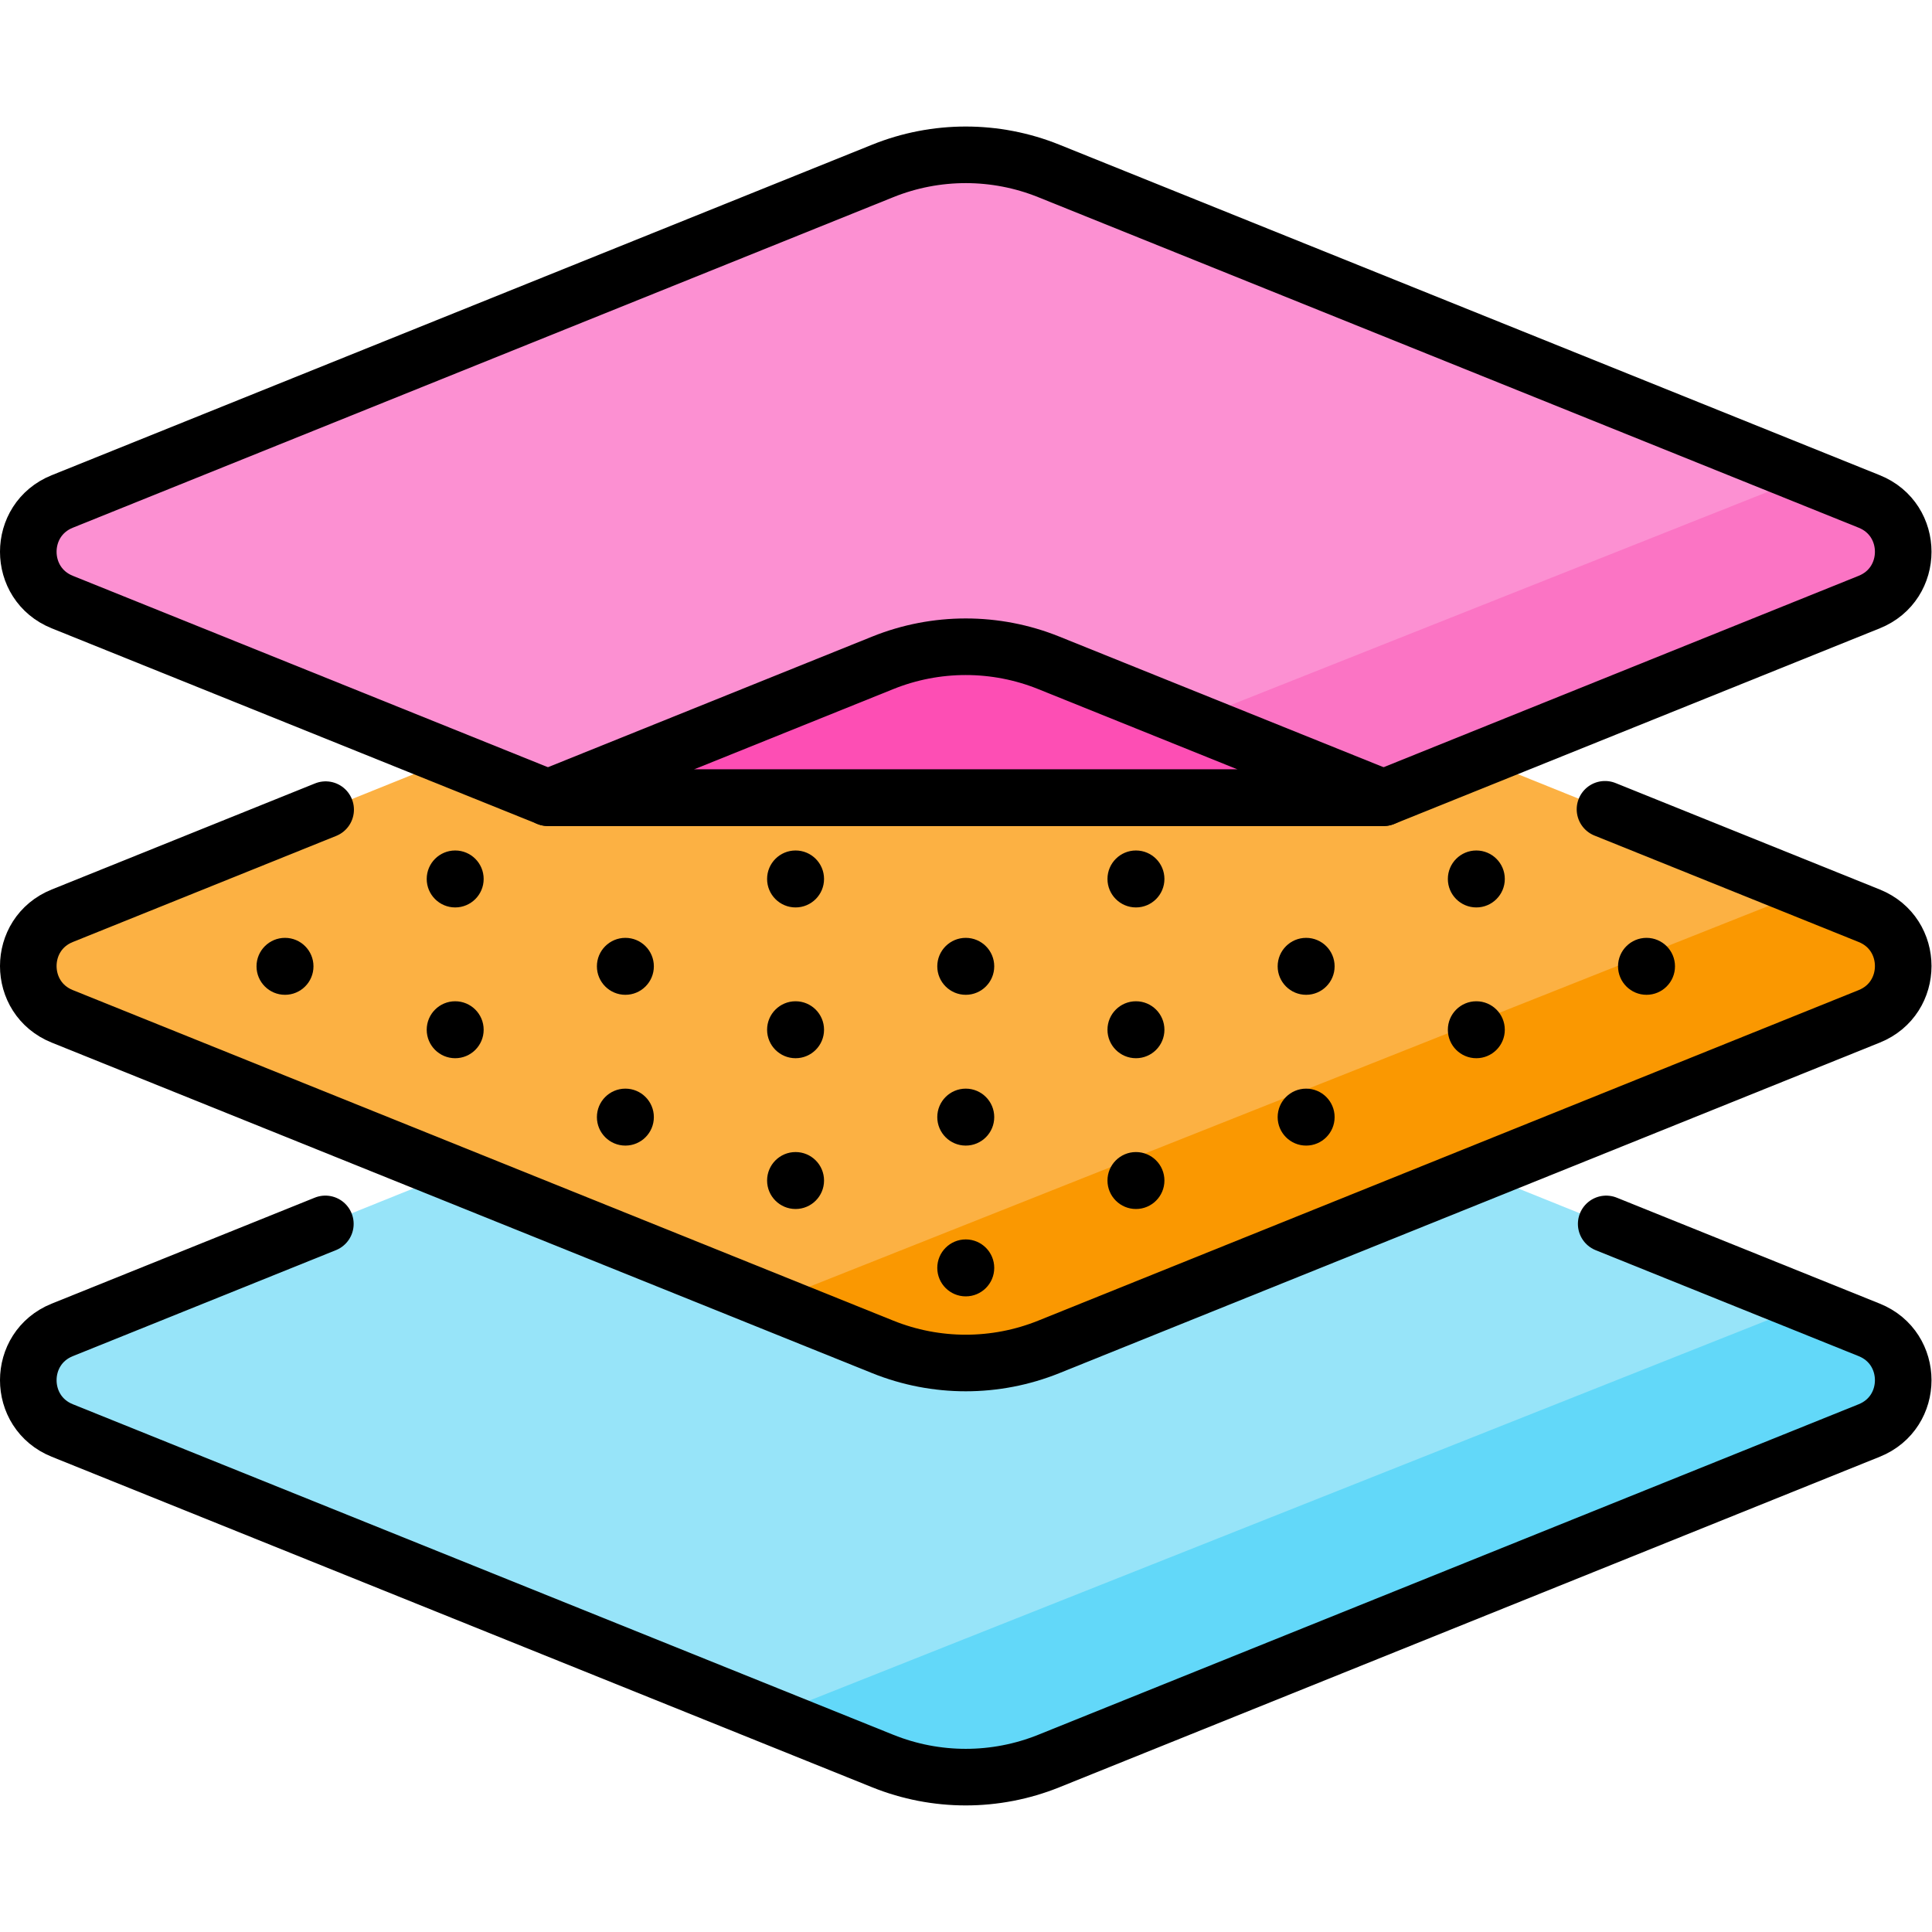 <?xml version="1.0" encoding="UTF-8" standalone="no"?> <svg xmlns="http://www.w3.org/2000/svg" xmlns:svg="http://www.w3.org/2000/svg" version="1.1" id="svg5220" xml:space="preserve" width="682.667" height="682.667" viewBox="0 0 682.667 682.667"><defs id="defs5224"><clipPath id="clipPath5234"><path d="M 0,512 H 512 V 0 H 0 Z" id="path5232"></path></clipPath></defs><g id="g5226" transform="matrix(1.333,0,0,-1.333,0,682.667)"><g id="g5228"><g id="g5230" clip-path="url(#clipPath5234)"><g id="g5236" transform="translate(233.998,247.227)"><path d="m 0,0 -217.497,-87.623 c -12.002,-4.835 -12.002,-21.826 0,-26.662 L 0,-201.908 c 14.117,-5.688 29.887,-5.688 44.004,0 l 217.496,87.623 c 12.002,4.836 12.002,21.827 0,26.662 L 44.004,0 C 29.887,5.687 14.117,5.687 0,0" style="fill:#97e4f9;fill-opacity:1;fill-rule:nonzero;stroke:none" id="path5238"></path></g><g id="g5240" transform="translate(233.998,357.005)"><path d="m 0,0 -217.497,-87.624 c -12.002,-4.835 -12.002,-21.826 0,-26.661 L 0,-201.909 c 14.117,-5.688 29.887,-5.688 44.004,0 l 217.496,87.624 c 12.002,4.835 12.002,21.826 0,26.661 L 44.004,0 C 29.887,5.687 14.117,5.687 0,0" style="fill:#fcb143;fill-opacity:1;fill-rule:nonzero;stroke:none" id="path5242"></path></g><g id="g5244" transform="translate(495.498,269.381)"><path d="M 0,0 -16.504,6.649 -282.015,-98.747 c -3.372,-1.358 -6.839,-2.392 -10.355,-3.102 l 30.87,-12.436 c 14.116,-5.688 29.887,-5.688 44.003,0 L 0,-26.661 C 12.002,-21.826 12.002,-4.835 0,0" style="fill:#fa9801;fill-opacity:1;fill-rule:nonzero;stroke:none" id="path5246"></path></g><g id="g5248" transform="translate(495.498,159.603)"><path d="M 0,0 -16.596,6.686 -284.343,-99.599 c -2.461,-0.991 -4.972,-1.805 -7.515,-2.456 l 30.358,-12.23 c 14.116,-5.688 29.887,-5.688 44.003,0 L 0,-26.662 C 12.002,-21.826 12.002,-4.835 0,0" style="fill:#62d8f9;fill-opacity:1;fill-rule:nonzero;stroke:none" id="path5250"></path></g><g id="g5252" transform="translate(495.498,379.2)"><path d="m 0,0 -217.497,87.623 c -14.116,5.688 -29.887,5.688 -44.003,0 L -478.997,0 c -12.002,-4.836 -12.002,-21.827 0,-26.662 l 128.745,-51.868 h 221.507 L 0,-26.662 C 12.002,-21.827 12.002,-4.836 0,0" style="fill:#fc90d2;fill-opacity:1;fill-rule:nonzero;stroke:none" id="path5254"></path></g><g id="g5256" transform="translate(495.498,379.2)"><path d="M 0,0 -16.542,6.664 -231.16,-78.53 h 102.34 L 0,-26.632 c 5.996,2.415 8.996,7.864 9.001,13.316 C 8.996,-7.864 5.996,-2.416 0,0" style="fill:#fb74c4;fill-opacity:1;fill-rule:nonzero;stroke:none" id="path5258"></path></g><g id="g5260" transform="translate(233.998,336.426)"><path d="m 0,0 c 14.117,5.687 29.887,5.687 44.004,0 l 88.751,-35.756 H -88.751 Z" style="fill:#fd4eb4;fill-opacity:1;fill-rule:nonzero;stroke:none" id="path5262"></path></g><g id="g5264" transform="translate(263.548,176.039)"><path d="m 0,0 c 0,-4.169 -3.379,-7.548 -7.548,-7.548 -4.168,0 -7.548,3.379 -7.548,7.548 0,4.168 3.38,7.548 7.548,7.548 C -3.379,7.548 0,4.168 0,0" style="fill:#000000;fill-opacity:1;fill-rule:nonzero;stroke:none" id="path5266"></path></g><g id="g5268" transform="translate(263.548,216.008)"><path d="m 0,0 c 0,-4.169 -3.379,-7.548 -7.548,-7.548 -4.168,0 -7.548,3.379 -7.548,7.548 0,4.168 3.38,7.548 7.548,7.548 C -3.379,7.548 0,4.168 0,0" style="fill:#000000;fill-opacity:1;fill-rule:nonzero;stroke:none" id="path5270"></path></g><g id="g5272" transform="translate(263.548,255.977)"><path d="m 0,0 c 0,-4.169 -3.379,-7.548 -7.548,-7.548 -4.168,0 -7.548,3.379 -7.548,7.548 0,4.168 3.38,7.548 7.548,7.548 C -3.379,7.548 0,4.168 0,0" style="fill:#000000;fill-opacity:1;fill-rule:nonzero;stroke:none" id="path5274"></path></g><g id="g5276" transform="translate(158.225,216.008)"><path d="m 0,0 c 0,-4.169 3.379,-7.548 7.548,-7.548 4.168,0 7.548,3.379 7.548,7.548 0,4.168 -3.38,7.548 -7.548,7.548 C 3.379,7.548 0,4.168 0,0" style="fill:#000000;fill-opacity:1;fill-rule:nonzero;stroke:none" id="path5278"></path></g><g id="g5280" transform="translate(158.225,255.977)"><path d="m 0,0 c 0,-4.169 3.379,-7.548 7.548,-7.548 4.168,0 7.548,3.379 7.548,7.548 0,4.168 -3.38,7.548 -7.548,7.548 C 3.379,7.548 0,4.168 0,0" style="fill:#000000;fill-opacity:1;fill-rule:nonzero;stroke:none" id="path5282"></path></g><g id="g5284" transform="translate(203.339,199.198)"><path d="m 0,0 c 0,-4.168 3.379,-7.547 7.547,-7.547 4.169,0 7.548,3.379 7.548,7.547 0,4.169 -3.379,7.548 -7.548,7.548 C 3.379,7.548 0,4.169 0,0" style="fill:#000000;fill-opacity:1;fill-rule:nonzero;stroke:none" id="path5286"></path></g><g id="g5288" transform="translate(203.339,239.167)"><path d="m 0,0 c 0,-4.168 3.379,-7.547 7.547,-7.547 4.169,0 7.548,3.379 7.548,7.547 0,4.169 -3.379,7.548 -7.548,7.548 C 3.379,7.548 0,4.169 0,0" style="fill:#000000;fill-opacity:1;fill-rule:nonzero;stroke:none" id="path5290"></path></g><g id="g5292" transform="translate(203.339,279.136)"><path d="m 0,0 c 0,-4.168 3.379,-7.547 7.547,-7.547 4.169,0 7.548,3.379 7.548,7.547 0,4.169 -3.379,7.548 -7.548,7.548 C 3.379,7.548 0,4.169 0,0" style="fill:#000000;fill-opacity:1;fill-rule:nonzero;stroke:none" id="path5294"></path></g><g id="g5296" transform="translate(67.998,255.977)"><path d="m 0,0 c 0,-4.169 3.379,-7.548 7.548,-7.548 4.168,0 7.548,3.379 7.548,7.548 0,4.168 -3.38,7.548 -7.548,7.548 C 3.379,7.548 0,4.168 0,0" style="fill:#000000;fill-opacity:1;fill-rule:nonzero;stroke:none" id="path5298"></path></g><g id="g5300" transform="translate(113.112,239.167)"><path d="m 0,0 c 0,-4.168 3.379,-7.547 7.547,-7.547 4.169,0 7.548,3.379 7.548,7.547 0,4.169 -3.379,7.548 -7.548,7.548 C 3.379,7.548 0,4.169 0,0" style="fill:#000000;fill-opacity:1;fill-rule:nonzero;stroke:none" id="path5302"></path></g><g id="g5304" transform="translate(113.112,279.136)"><path d="m 0,0 c 0,-4.168 3.379,-7.547 7.547,-7.547 4.169,0 7.548,3.379 7.548,7.547 0,4.169 -3.379,7.548 -7.548,7.548 C 3.379,7.548 0,4.169 0,0" style="fill:#000000;fill-opacity:1;fill-rule:nonzero;stroke:none" id="path5306"></path></g><g id="g5308" transform="translate(353.775,216.008)"><path d="m 0,0 c 0,-4.169 -3.379,-7.548 -7.548,-7.548 -4.168,0 -7.548,3.379 -7.548,7.548 0,4.168 3.38,7.548 7.548,7.548 C -3.379,7.548 0,4.168 0,0" style="fill:#000000;fill-opacity:1;fill-rule:nonzero;stroke:none" id="path5310"></path></g><g id="g5312" transform="translate(353.775,255.977)"><path d="m 0,0 c 0,-4.169 -3.379,-7.548 -7.548,-7.548 -4.168,0 -7.548,3.379 -7.548,7.548 0,4.168 3.38,7.548 7.548,7.548 C -3.379,7.548 0,4.168 0,0" style="fill:#000000;fill-opacity:1;fill-rule:nonzero;stroke:none" id="path5314"></path></g><g id="g5316" transform="translate(308.661,199.198)"><path d="m 0,0 c 0,-4.168 -3.379,-7.547 -7.547,-7.547 -4.169,0 -7.548,3.379 -7.548,7.547 0,4.169 3.379,7.548 7.548,7.548 C -3.379,7.548 0,4.169 0,0" style="fill:#000000;fill-opacity:1;fill-rule:nonzero;stroke:none" id="path5318"></path></g><g id="g5320" transform="translate(308.661,239.167)"><path d="m 0,0 c 0,-4.168 -3.379,-7.547 -7.547,-7.547 -4.169,0 -7.548,3.379 -7.548,7.547 0,4.169 3.379,7.548 7.548,7.548 C -3.379,7.548 0,4.169 0,0" style="fill:#000000;fill-opacity:1;fill-rule:nonzero;stroke:none" id="path5322"></path></g><g id="g5324" transform="translate(308.661,279.136)"><path d="m 0,0 c 0,-4.168 -3.379,-7.547 -7.547,-7.547 -4.169,0 -7.548,3.379 -7.548,7.547 0,4.169 3.379,7.548 7.548,7.548 C -3.379,7.548 0,4.169 0,0" style="fill:#000000;fill-opacity:1;fill-rule:nonzero;stroke:none" id="path5326"></path></g><g id="g5328" transform="translate(444.002,255.977)"><path d="m 0,0 c 0,-4.169 -3.379,-7.548 -7.548,-7.548 -4.168,0 -7.548,3.379 -7.548,7.548 0,4.168 3.38,7.548 7.548,7.548 C -3.379,7.548 0,4.168 0,0" style="fill:#000000;fill-opacity:1;fill-rule:nonzero;stroke:none" id="path5330"></path></g><g id="g5332" transform="translate(398.888,239.167)"><path d="m 0,0 c 0,-4.168 -3.379,-7.547 -7.547,-7.547 -4.169,0 -7.548,3.379 -7.548,7.547 0,4.169 3.379,7.548 7.548,7.548 C -3.379,7.548 0,4.169 0,0" style="fill:#000000;fill-opacity:1;fill-rule:nonzero;stroke:none" id="path5334"></path></g><g id="g5336" transform="translate(398.888,279.136)"><path d="m 0,0 c 0,-4.168 -3.379,-7.547 -7.547,-7.547 -4.169,0 -7.548,3.379 -7.548,7.547 0,4.169 3.379,7.548 7.548,7.548 C -3.379,7.548 0,4.169 0,0" style="fill:#000000;fill-opacity:1;fill-rule:nonzero;stroke:none" id="path5338"></path></g><g id="g5340" transform="translate(495.498,379.2)"><path d="m 0,0 -217.497,87.623 c -14.116,5.688 -29.887,5.688 -44.003,0 L -478.997,0 c -12.002,-4.836 -12.002,-21.827 0,-26.662 l 128.745,-51.868 h 221.507 L 0,-26.662 C 12.002,-21.827 12.002,-4.836 0,0 Z" style="fill:none;stroke:#000000;stroke-width:15;stroke-linecap:round;stroke-linejoin:round;stroke-miterlimit:10;stroke-dasharray:none;stroke-opacity:1" id="path5342"></path></g><g id="g5344" transform="translate(233.998,336.426)"><path d="m 0,0 c 14.117,5.687 29.887,5.687 44.004,0 l 88.751,-35.756 H -88.751 Z" style="fill:none;stroke:#000000;stroke-width:15;stroke-linecap:round;stroke-linejoin:round;stroke-miterlimit:10;stroke-dasharray:none;stroke-opacity:1" id="path5346"></path></g><g id="g5348" transform="translate(86.319,297.509)"><path d="m 0,0 -69.818,-28.128 c -12.002,-4.835 -12.002,-21.826 0,-26.661 l 217.497,-87.624 c 14.116,-5.688 29.887,-5.688 44.004,0 l 217.496,87.624 c 12.002,4.835 12.002,21.826 0,26.661 L 339.128,0.094" style="fill:none;stroke:#000000;stroke-width:15;stroke-linecap:round;stroke-linejoin:round;stroke-miterlimit:10;stroke-dasharray:none;stroke-opacity:1" id="path5350"></path></g><g id="g5352" transform="translate(86.245,187.701)"><path d="m 0,0 -69.744,-28.098 c -12.002,-4.835 -12.002,-21.826 0,-26.662 l 217.497,-87.623 c 14.117,-5.687 29.887,-5.687 44.004,0 l 217.496,87.623 c 12.002,4.836 12.002,21.827 0,26.662 L 339.52,-0.004" style="fill:none;stroke:#000000;stroke-width:15;stroke-linecap:round;stroke-linejoin:round;stroke-miterlimit:10;stroke-dasharray:none;stroke-opacity:1" id="path5354"></path></g></g></g></g></svg> 